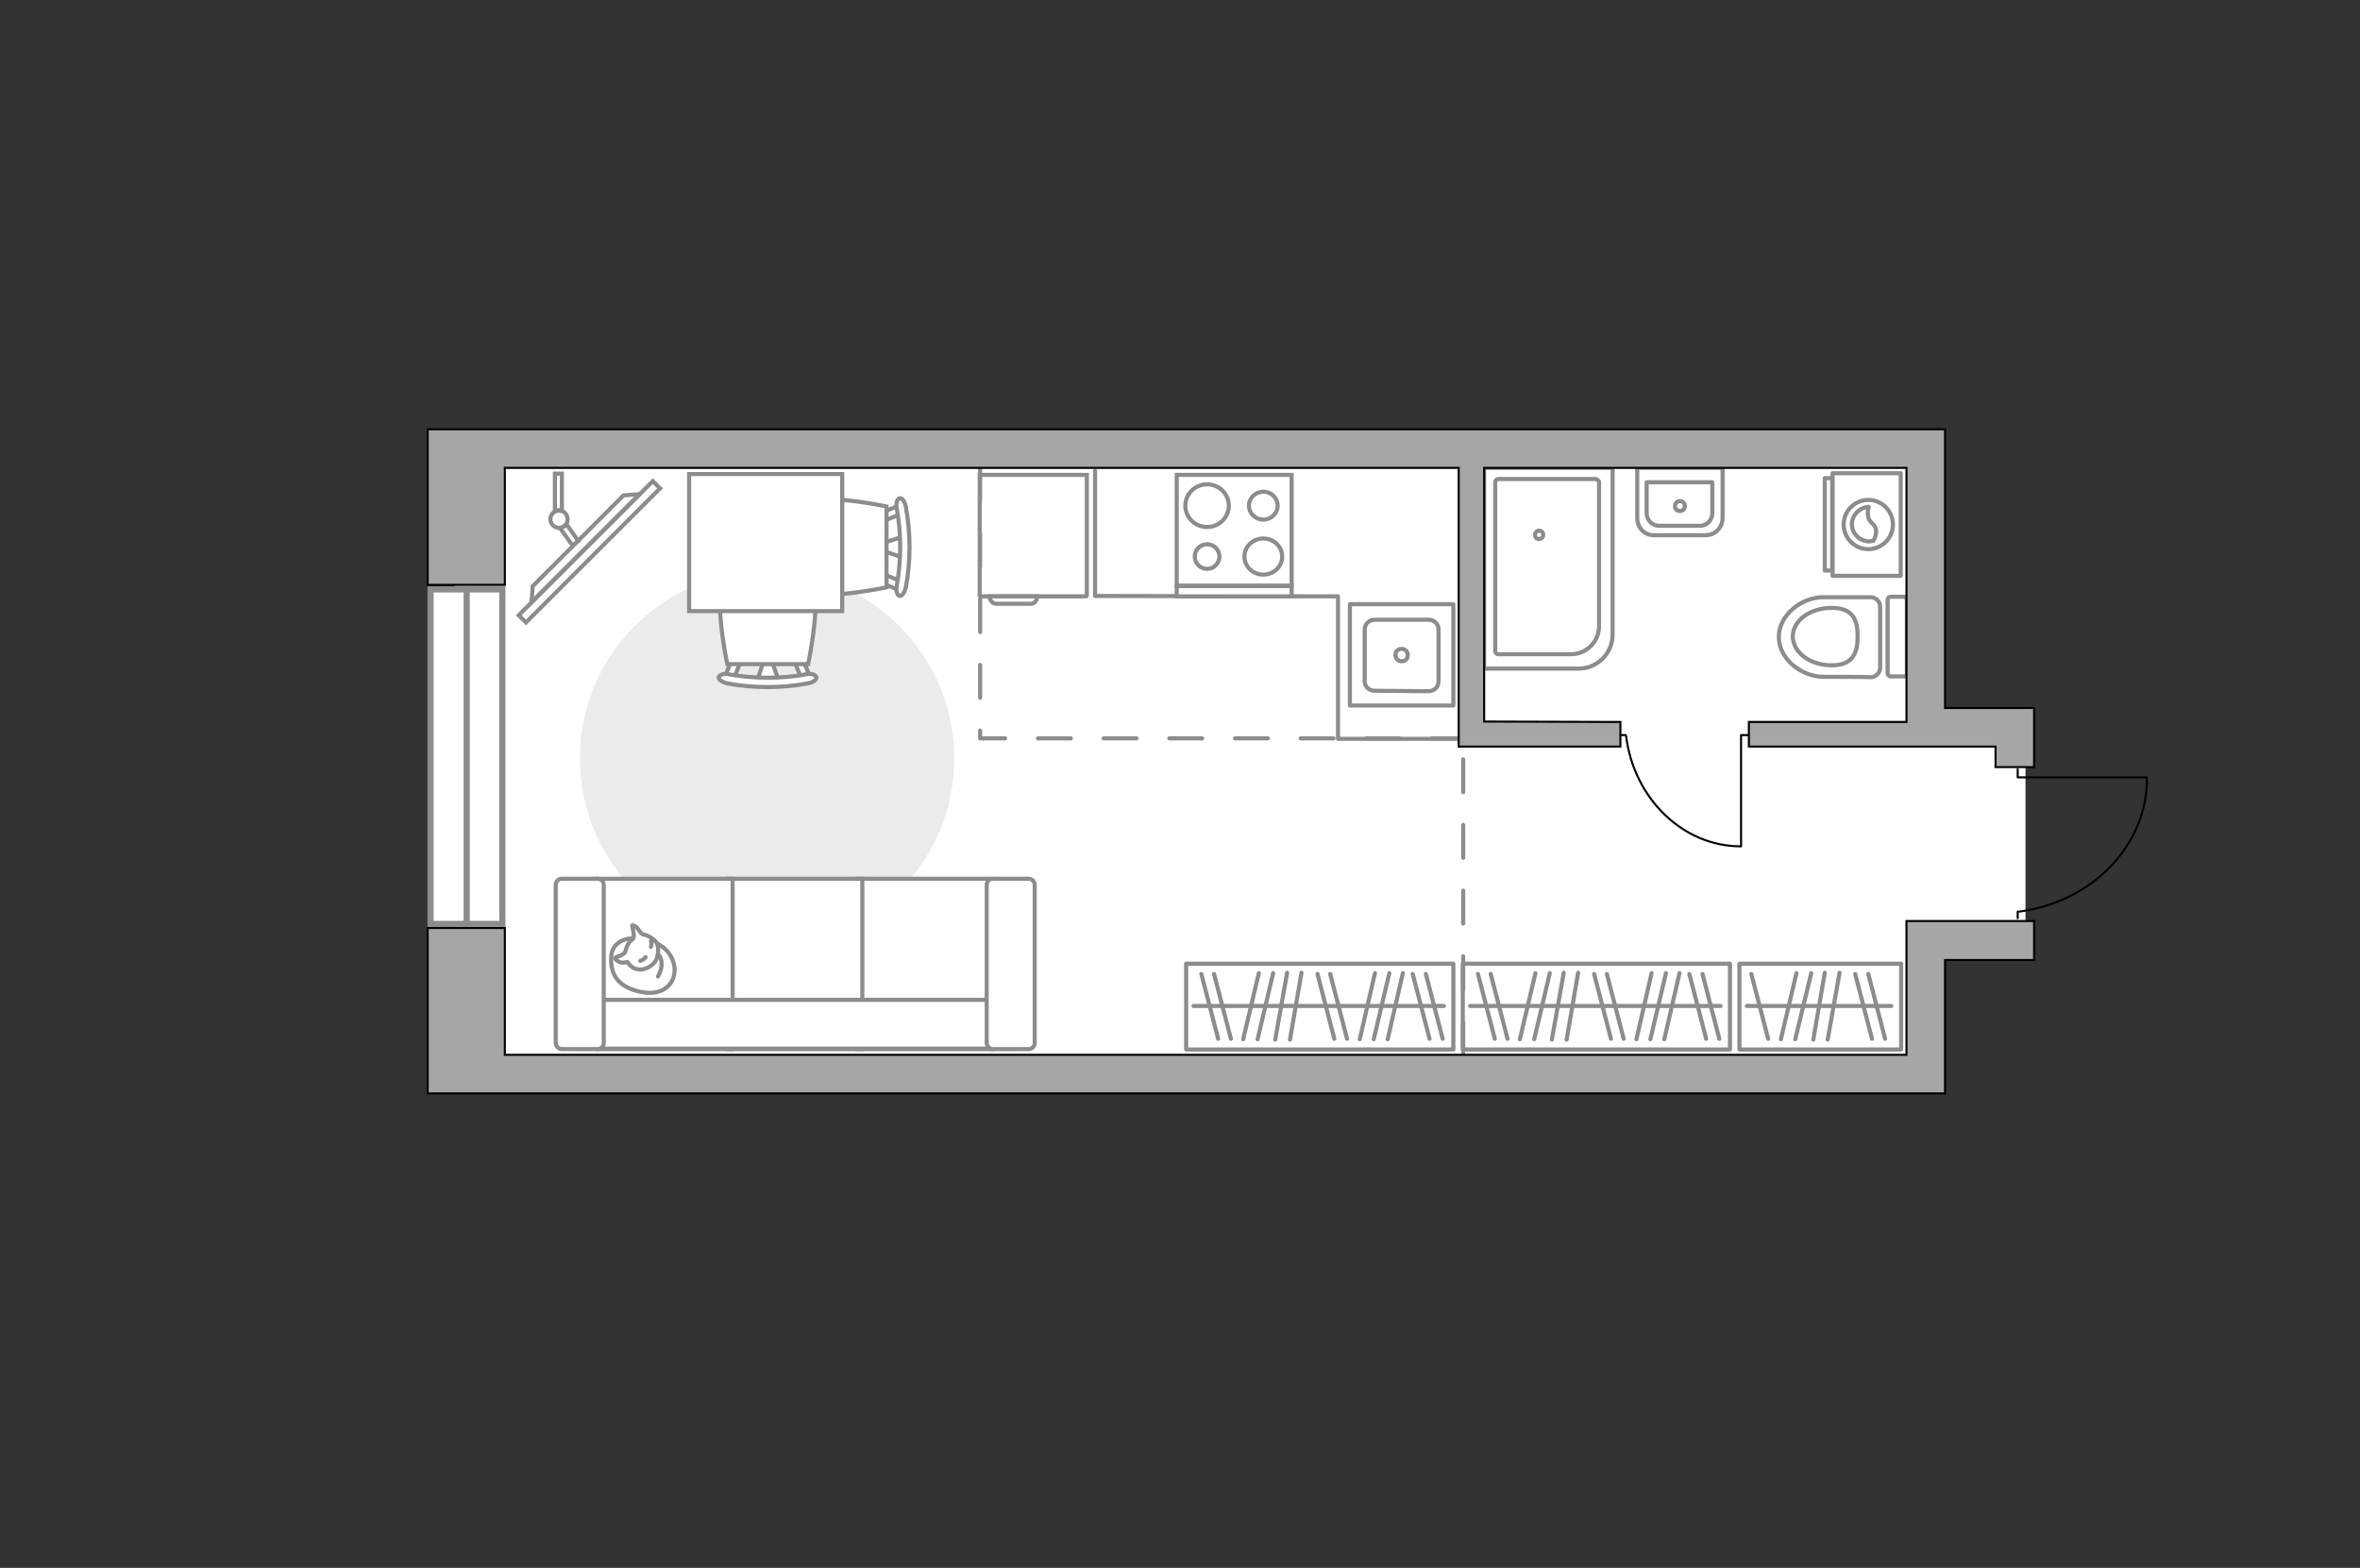 <?xml version="1.0" encoding="utf-8"?>
<!-- Generator: Adobe Illustrator 28.2.0, SVG Export Plug-In . SVG Version: 6.00 Build 0)  -->
<svg version="1.1" id="Слой_1" xmlns="http://www.w3.org/2000/svg" xmlns:xlink="http://www.w3.org/1999/xlink" x="0px" y="0px"
	 viewBox="0 0 575 382" style="enable-background:new 0 0 575 382;" xml:space="preserve">
<rect x="0" y="0" width="575" height="382" fill="#333333" stroke="none"/>
<style type="text/css">
	.st0{fill:#FFFFFF;}
	.st1{fill:#EBEBEB;}
	.st2{fill:#FFFFFF;stroke:#8C8C8C;stroke-miterlimit:10;}
	.st3{fill:#FFFFFF;stroke:#8C8C8C;stroke-linecap:round;stroke-linejoin:round;stroke-miterlimit:10;}
	.st4{fill:none;stroke:#8C8C8C;stroke-linecap:round;stroke-linejoin:round;stroke-miterlimit:10;}
	.st5{fill:none;stroke:#000000;stroke-width:0.5;stroke-linecap:round;stroke-linejoin:round;stroke-miterlimit:10;}
	.st6{fill:#FFFFFF;stroke:#8C8C8C;stroke-width:1;stroke-miterlimit:10;}
	.st7{fill:none;stroke:#8C8C8C;stroke-linecap:round;stroke-linejoin:round;stroke-miterlimit:10;stroke-dasharray:8;}
	.st8{fill:#A6A6A6;stroke:#000000;stroke-width:0.5;stroke-miterlimit:10;}
	.st9{fill:#FFFFFF;stroke:#8C8C8C;stroke-width:1.5;stroke-linecap:round;stroke-miterlimit:10;}
	.st10{fill:none;stroke:#8C8C8C;stroke-width:1.5;stroke-linecap:round;stroke-miterlimit:10;}
</style>
<g id="bg_1_">
	<polygon class="st0" points="493.5,175.8 473.3,175.8 473.3,109.3 110.8,109.3 110.8,261.4 470.9,261.4 470.9,231.7 493.5,231.7      "/>
</g>
<g id="furniture_1_">
	<path id="Vector_51_00000046330061396852116350000001029230176548348035_" class="st1" d="M141.3,184.8c0,25.2,20.4,45.6,45.6,45.6    s45.6-20.4,45.6-45.6s-20.4-45.6-45.6-45.6C161.6,139.2,141.3,159.6,141.3,184.8z"/>
	<g>
		<path id="Vector_54_00000101092508031431345410000012640092379699019958_" class="st2" d="M241.7,214.1h-32.8v41.5h32.8V214.1z"/>
		<path id="Vector_55_00000142164167351210391990000000376803675522392252_" class="st2" d="M210.1,214.1h-32.8v41.5h32.8V214.1z"/>
		<path id="Vector_56_00000142881784976679026750000005525513532327402145_" class="st2" d="M178.5,214.1h-32.8v41.5h32.8V214.1z"/>
		<path id="Vector_57_00000057862296896390886150000017913043056631943051_" class="st2" d="M141.2,243.6v11.9h105.1l-3-11.9H141.2z     "/>
		<path id="Vector_58_00000015312675386916445420000008999684809052401036_" class="st2" d="M241.9,255.6h8.7c0.9,0,1.5-0.7,1.5-1.5     v-38.5c0-0.9-0.7-1.5-1.5-1.5h-8.7c-0.9,0-1.5,0.7-1.5,1.5v38.5C240.4,254.8,241,255.6,241.9,255.6z"/>
		<path id="Vector_59_00000133492384988974728470000000435482303012316837_" class="st2" d="M136.9,255.6h8.7c0.9,0,1.5-0.7,1.5-1.5     v-38.5c0-0.9-0.7-1.5-1.5-1.5h-8.7c-0.9,0-1.5,0.7-1.5,1.5v38.5C135.4,254.8,136,255.6,136.9,255.6z"/>
		<g>
			<path class="st3" d="M164.2,234.9c0.9,3.8-1.8,7.7-7.3,6.9c-5.6-0.9-8.2-3.7-8-8.5c0.2-4.9,5.5-4.7,5.5-4.7      C159.7,228.7,163.3,231.1,164.2,234.9z"/>
			<path class="st3" d="M154.4,228.4c0.2-0.4-0.4-2.9-0.4-2.9s0-0.2,0.8,0.2s1.1,1.8,2,2c0.9,0.1,2.5,1,3.1,1.9      c0.7,1.1,0.5,2.8,0.1,4c-0.4,1.2-2.4,2.8-4.3,2.6c-1.9-0.1-2.8-1.8-2.8-1.8s0,0-0.7,0.1c-1.4,0.3-2.3-0.9-2.3-0.9      s-0.3-0.3,0.8-0.6s1.6-1,1.6-1C153.1,228.8,154.3,229.1,154.4,228.4z"/>
			<path class="st3" d="M156,234.1c1-0.3,1.3-0.9,1.3-0.9"/>
			<path class="st3" d="M158.6,229.3c0.3,0.7,0,1.4,0,1.4"/>
			<path class="st4" d="M160.3,237.9c0,0,1-1.6,0.9-3.2c-0.1-1.9-0.9-2.1-0.9-2.1"/>
		</g>
	</g>
	<g>
		<g id="Group_6_00000098926101067352986800000000635754352626369691_">
			<g id="Group_7_00000053521325907465493880000013051167774508680840_">
				<path id="Vector_15_00000005251160189412082580000012983333843424374187_" class="st2" d="M184.5,165.8l1.8-5.5h1.5l1.9,5.5       H184.5z"/>
			</g>
			<g id="Group_8_00000172425119937667800200000006957814155575751869_">
				<path id="Vector_16_00000156559281028534137560000012795885837856398510_" class="st2" d="M194.7,160.3c0.6,0,1,0.3,1,0.6       l1.8,4.4c0.2,0.6-0.2,0.9-0.8,1c-0.5,0.2-1.1-0.1-1.2-0.4l-1.8-4.4c-0.2-0.6,0.2-0.9,0.8-1C194.7,160.4,194.8,160.4,194.7,160.3       z"/>
			</g>
			<g id="Group_9_00000007425713776210546200000000765752019387569065_">
				<path id="Vector_17_00000127019854886407405680000015309253324753128355_" class="st2" d="M179.2,160.6c0.1,0,0.2,0,0.3,0       c0.6,0.1,1,0.6,0.8,1l-1.8,4.4c-0.1,0.4-0.7,0.6-1.3,0.4c-0.6-0.1-1-0.6-0.8-1l1.8-4.4C178.4,160.7,178.7,160.4,179.2,160.6z"/>
			</g>
			<path id="Vector_18_00000031166370068578550080000005762727695548912537_" class="st2" d="M177.2,138.8c3.4-3.5,16.2-3.5,19.7,0      c4.1,4.1,0,23,0,23h-19.7C177.2,161.8,173.1,142.8,177.2,138.8z"/>
			<path id="Vector_19_00000007408955063126374880000004239673710818764933_" class="st2" d="M177.6,164.3c6.3,1.1,12.6,1.1,18.8,0      c1.3-0.3,2.3,0.1,2.5,0.7c0.2,0.5-0.8,1.3-2.1,1.5c-6.4,1.2-13.2,1.2-19.6,0c-1.2-0.3-2.2-0.9-2.1-1.5      C175.3,164.4,176.4,164,177.6,164.3z"/>
		</g>
		<g id="Group_14_00000155134191772438768840000010771986772288727974_">
			<g id="Group_15_00000172442660698224142000000015180252392824643241_">
				<path id="Vector_25_00000102514501256374950870000013544888807917023124_" class="st2" d="M220.1,135.9l-5.5-1.9v-1.5l5.5-1.8       V135.9z"/>
			</g>
			<g id="Group_16_00000127019447485396658340000004739021228836861880_">
				<path id="Vector_26_00000036957025627389448290000004536799464584156345_" class="st2" d="M214.7,125.7c0-0.6,0.3-1,0.6-1       l4.4-1.8c0.6-0.2,0.9,0.2,1,0.8c0.2,0.5-0.1,1.1-0.4,1.2l-4.4,1.8c-0.6,0.2-0.9-0.2-1-0.8C214.8,125.8,214.8,125.6,214.7,125.7z       "/>
			</g>
			<g id="Group_17_00000101078201923080193420000008572139341575943354_">
				<path id="Vector_27_00000029043757472222325190000008549071536162226565_" class="st2" d="M214.8,141.2c0-0.1,0-0.2,0-0.3       c0.1-0.6,0.6-1,1-0.8l4.4,1.8c0.4,0.1,0.6,0.7,0.4,1.3c-0.1,0.6-0.6,1-1,0.8l-4.4-1.8C214.9,142,214.8,141.7,214.8,141.2z"/>
			</g>
			<path id="Vector_28_00000173136110085786112340000011748831411936172950_" class="st2" d="M193,143.1c-3.5-3.4-3.5-16.2,0-19.7      c4.1-4.1,23,0,23,0v19.7C216,143.1,197.1,147.2,193,143.1z"/>
			<path id="Vector_29_00000121278010353561112030000008367740278298757782_" class="st2" d="M218.5,142.7c1.1-6.3,1.1-12.6,0-18.8      c-0.3-1.3,0.1-2.3,0.7-2.5c0.5-0.2,1.3,0.8,1.5,2.1c1.2,6.4,1.2,13.2,0,19.6c-0.3,1.2-0.9,2.2-1.5,2.1      C218.6,145.1,218.2,143.9,218.5,142.7z"/>
		</g>
		<path id="Vector_35_00000139278883421404391150000014797633817541359284_" class="st2" d="M167.9,148.9v-33.4h37.3v27v6.4H167.9     L167.9,148.9z"/>
	</g>
	<path id="Vector_148_00000132064859783685561980000001585613128882192265_" class="st4" d="M356,180h-30v-34.7l-59.2-0.1v-30.5"/>
	<g>
		<g>
			<g>
				<path class="st4" d="M463.1,140.3v-25h-16.6v25H463.1z"/>
			</g>
			<rect x="444.6" y="116.5" class="st4" width="1.8" height="22.5"/>
		</g>
		<g>
			<circle class="st4" cx="455.2" cy="127.8" r="6"/>
			<path class="st4" d="M456.4,131.8c-0.3,0-0.7,0.1-1,0.1c-2.3,0-4.2-1.9-4.2-4.2c0-2.2,1.9-4.1,4.1-4.2c-0.1,0.5-0.3,1-0.2,1.8      c0.1,2.4,1.9,2,2,4.1C457.1,130.5,456.7,131.4,456.4,131.8z"/>
		</g>
	</g>
	<g>
		<path id="Vector_8_00000011012448174334005290000016441016366209647027_" class="st2" d="M238.7,145.1v-29.4h26.1v29.4     c0,0.1-0.1,0.2-0.2,0.2h-25.7C238.8,145.3,238.8,145.2,238.7,145.1z"/>
		<path id="Vector_9_00000163751478969597995010000011230040219676221062_" class="st2" d="M251.2,147.1h-8.5     c-0.9,0-1.6-0.9-1.6-1.8h11.6C252.7,146.3,252,147.1,251.2,147.1z"/>
	</g>
	<g>
		<rect x="356.4" y="234.8" class="st4" width="65.1" height="20.9"/>
		<line class="st4" x1="381.7" y1="253.3" x2="384.5" y2="237"/>
		<line class="st4" x1="378.1" y1="253.3" x2="381" y2="237"/>
		<line class="st4" x1="418.9" y1="253.1" x2="414.8" y2="237.3"/>
		<line class="st4" x1="415.7" y1="253.1" x2="411.6" y2="237.3"/>
		<line class="st4" x1="395.6" y1="253.1" x2="391.5" y2="237.3"/>
		<line class="st4" x1="392.5" y1="253.1" x2="388.4" y2="237.3"/>
		<line class="st4" x1="364.2" y1="253.1" x2="360.1" y2="237.3"/>
		<line class="st4" x1="367.3" y1="253.1" x2="363.2" y2="237.3"/>
		<line class="st4" x1="398.7" y1="253.2" x2="402.4" y2="237.1"/>
		<line class="st4" x1="405.5" y1="253.2" x2="409.2" y2="237.1"/>
		<line class="st4" x1="402.1" y1="253.2" x2="405.9" y2="237.1"/>
		<line class="st4" x1="370.3" y1="253.2" x2="374.1" y2="237.1"/>
		<line class="st4" x1="373.8" y1="253.2" x2="377.6" y2="237.1"/>
		<line class="st4" x1="358.2" y1="245.1" x2="419.2" y2="245.1"/>
	</g>
	<g>
		<rect x="289" y="234.8" class="st4" width="65.1" height="20.9"/>
		<line class="st4" x1="314.3" y1="253.3" x2="317.1" y2="237"/>
		<line class="st4" x1="310.7" y1="253.3" x2="313.6" y2="237"/>
		<line class="st4" x1="351.5" y1="253.1" x2="347.4" y2="237.3"/>
		<line class="st4" x1="348.3" y1="253.1" x2="344.2" y2="237.3"/>
		<line class="st4" x1="328.2" y1="253.1" x2="324.1" y2="237.3"/>
		<line class="st4" x1="325.1" y1="253.1" x2="321" y2="237.3"/>
		<line class="st4" x1="296.8" y1="253.1" x2="292.7" y2="237.3"/>
		<line class="st4" x1="299.9" y1="253.1" x2="295.8" y2="237.3"/>
		<line class="st4" x1="331.3" y1="253.2" x2="335" y2="237.1"/>
		<line class="st4" x1="338.1" y1="253.2" x2="341.8" y2="237.1"/>
		<line class="st4" x1="334.7" y1="253.2" x2="338.5" y2="237.1"/>
		<line class="st4" x1="302.9" y1="253.2" x2="306.7" y2="237.1"/>
		<line class="st4" x1="306.4" y1="253.2" x2="310.2" y2="237.1"/>
		<line class="st4" x1="290.8" y1="245.1" x2="351.8" y2="245.1"/>
	</g>
	<g>
		<rect x="423.8" y="234.8" class="st4" width="39.4" height="20.9"/>
		<line class="st4" x1="445.3" y1="253.3" x2="448.2" y2="237"/>
		<line class="st4" x1="441.8" y1="253.3" x2="444.6" y2="237"/>
		<line class="st4" x1="459.3" y1="253.1" x2="455.2" y2="237.3"/>
		<line class="st4" x1="456.1" y1="253.1" x2="452" y2="237.3"/>
		<line class="st4" x1="430.8" y1="253.1" x2="426.7" y2="237.3"/>
		<line class="st4" x1="433.9" y1="253.2" x2="437.7" y2="237.1"/>
		<line class="st4" x1="437.4" y1="253.2" x2="441.3" y2="237.1"/>
		<line class="st4" x1="425.6" y1="245.1" x2="460.8" y2="245.1"/>
	</g>
	<g>
		<polyline class="st5" points="424.2,206.2 424.2,179.1 425.9,179.1   "/>
		<line class="st5" x1="394.7" y1="179.1" x2="396.1" y2="179.1"/>
		<path class="st5" d="M396.2,179.4c1.9,15.1,13.8,26.8,27.9,26.8"/>
	</g>
	<g>
		
			<rect x="120.5" y="133.2" transform="matrix(0.707 -0.707 0.707 0.707 -52.981 140.913)" class="st6" width="46.2" height="2.5"/>
		<polygon class="st2" points="129.5,146.7 155.8,120.4 151.9,120.7 129.8,142.8   "/>
		<g>
			<path class="st2" d="M136.9,124.4v-9h-1.7v9.1c0.3-0.1,0.6-0.2,1-0.2C136.5,124.3,136.7,124.4,136.9,124.4z"/>
			<path class="st2" d="M139.5,132.9l1.4-1.1l-2.9-4.1c-0.4,0.5-1,0.8-1.6,0.9L139.5,132.9z"/>
		</g>
		<circle class="st2" cx="136.2" cy="126.5" r="2.1"/>
	</g>
</g>
<g id="plan">
	<g>
		<rect x="328.9" y="147.2" class="st4" width="25.2" height="24.7"/>
		<path class="st4" d="M334.9,168.3l12.2,0.1h1c1.4,0,2.4-1.1,2.4-2.4v-12.6c0-1.4-1.1-2.4-2.4-2.4h-13.2c-1.4,0-2.4,1.1-2.4,2.4     V166C332.5,167.3,333.6,168.3,334.9,168.3"/>
		<path class="st4" d="M343,159.6c0-0.9-0.7-1.5-1.5-1.5c-0.9,0-1.5,0.6-1.5,1.5s0.7,1.5,1.5,1.5C342.4,161.1,343,160.5,343,159.6z"/>
	</g>
	<g>
		<g>
			<path class="st2" d="M286.7,115.7h28v27h-28V115.7z"/>
			<ellipse class="st2" cx="294.1" cy="123.2" rx="5.3" ry="5.2"/>
			<ellipse class="st2" cx="294.1" cy="135.6" rx="3" ry="3"/>
			<ellipse class="st2" cx="307.8" cy="135.6" rx="4.6" ry="4.4"/>
			<ellipse class="st2" cx="307.8" cy="123.2" rx="3.5" ry="3.4"/>
		</g>
		<rect x="286.7" y="142.8" class="st2" width="28" height="2.5"/>
	</g>
	<polyline class="st7" points="238.8,114 238.8,179.9 355.4,179.9  "/>
	<g>
		<g>
			<path class="st4" d="M455.7,165c1.4,0,2.4-1.1,2.4-2.4v-14.7c0-1.4-1.1-2.4-2.4-2.4c0,0-11.3,0-11.4,0c-5.5,0-10.9,4.4-10.9,9.7      c0,5.4,5.6,9.7,10.9,9.7C444.4,164.9,455.6,164.9,455.7,165z"/>
			<path class="st4" d="M436.8,155.1c0-3.9,4.2-7,9.5-7s6.3,3.1,6.3,7s-1.1,7-6.3,7C441,162.1,436.9,159,436.8,155.1z"/>
			<path class="st4" d="M463.9,164.8h-3.3c-0.4,0-0.7-0.4-0.7-0.8v-17.8c0-0.5,0.3-0.8,0.7-0.8h3.3c0.4,0,0.7,0.4,0.7,0.8V164      C464.6,164.5,464.3,164.9,463.9,164.8z"/>
		</g>
	</g>
	<g>
		<g>
			<g>
				<path class="st4" d="M398.9,126.2V114h20.8v12.2c0,2.3-1.8,4.2-4.1,4.2h-12.7C400.6,130.4,398.9,128.5,398.9,126.2z"/>
				<path class="st4" d="M406.6,117.5h10.6v7.5c0,1.7-1.3,3.1-3,3.1h-10c-1.6,0-3-1.3-3-3.1v-7.5h7.6"/>
			</g>
			<path class="st4" d="M410.5,123.3c0,0.7-0.5,1.2-1.2,1.2s-1.2-0.5-1.2-1.2s0.6-1.2,1.2-1.2C410,122.1,410.5,122.6,410.5,123.3z"/>
		</g>
	</g>
	<g>
		<path class="st4" d="M392.9,154.6c0,4.6-3.7,8.3-8.3,8.3h-23V114h31.3V154.6z"/>
		<path class="st4" d="M389.6,117.4v35.1c0,3.9-3.1,6.9-6.9,6.9h-17.6c-0.4,0-0.8-0.3-0.8-0.8v-41.1c0-0.4,0.3-0.8,0.8-0.8h23.6     C389.1,116.7,389.5,117.1,389.6,117.4z"/>
		<path class="st4" d="M375,131.3c0.6,0,1-0.5,1-1c0-0.6-0.5-1-1-1c-0.6,0-1,0.5-1,1C374,130.9,374.4,131.4,375,131.3z"/>
	</g>
	<line class="st7" x1="356.5" y1="257" x2="356.5" y2="182.4"/>
	<g>
		<polygon class="st8" points="104.2,266.4 106,266.4 106,266.4 464.5,266.4 464.5,266.4 473.9,266.4 473.9,233.9 495.6,233.9      495.6,224.4 473.9,224.4 473.9,224.4 464.5,224.4 464.5,257 123,257 123,226.1 104.2,226.1   "/>
		<polygon class="st8" points="495.6,172.5 494.4,172.5 494.4,172.5 473.9,172.5 473.9,104.6 471.7,104.6 471.7,104.6 123,104.6      123,104.6 104.2,104.6 104.2,107.6 104.2,107.6 104.2,117 104.2,117 104.2,142.5 123,142.5 123,114 355.4,114 355.4,179.2      355.4,179.2 355.4,181.9 394.8,181.9 394.8,175.9 361.6,175.8 361.6,114 464.5,114 464.5,175.9 426.1,175.9 426.1,181.9      483.9,181.9 483.9,181.9 486.2,181.9 486.2,186.9 495.6,186.9   "/>
	</g>
	<g>
		<polyline class="st5" points="523.1,189.4 491.6,189.4 491.6,187.4   "/>
		<line class="st5" x1="491.6" y1="223.7" x2="491.6" y2="222.1"/>
		<path class="st5" d="M492,222.1c17.6-2.3,31.1-16,31.1-32.4"/>
	</g>
</g>
<g id="windows_1_">
	<g>
		<rect x="104.9" y="143.6" class="st9" width="17.5" height="81.5"/>
		<line class="st10" x1="113.7" y1="225.1" x2="113.7" y2="143.5"/>
	</g>
</g>
<g id="points">
	<path id="r1_00000055686220831101274220000015993300736273256320_" class="st4" d="M195.6,189"/>
	<path id="k1" class="st4" d="M272.9,162.1"/>
	<path id="s1" class="st4" d="M414.8,153.3"/>
	<path id="h1" class="st4" d="M445.3,205.3"/>
</g>
</svg>
